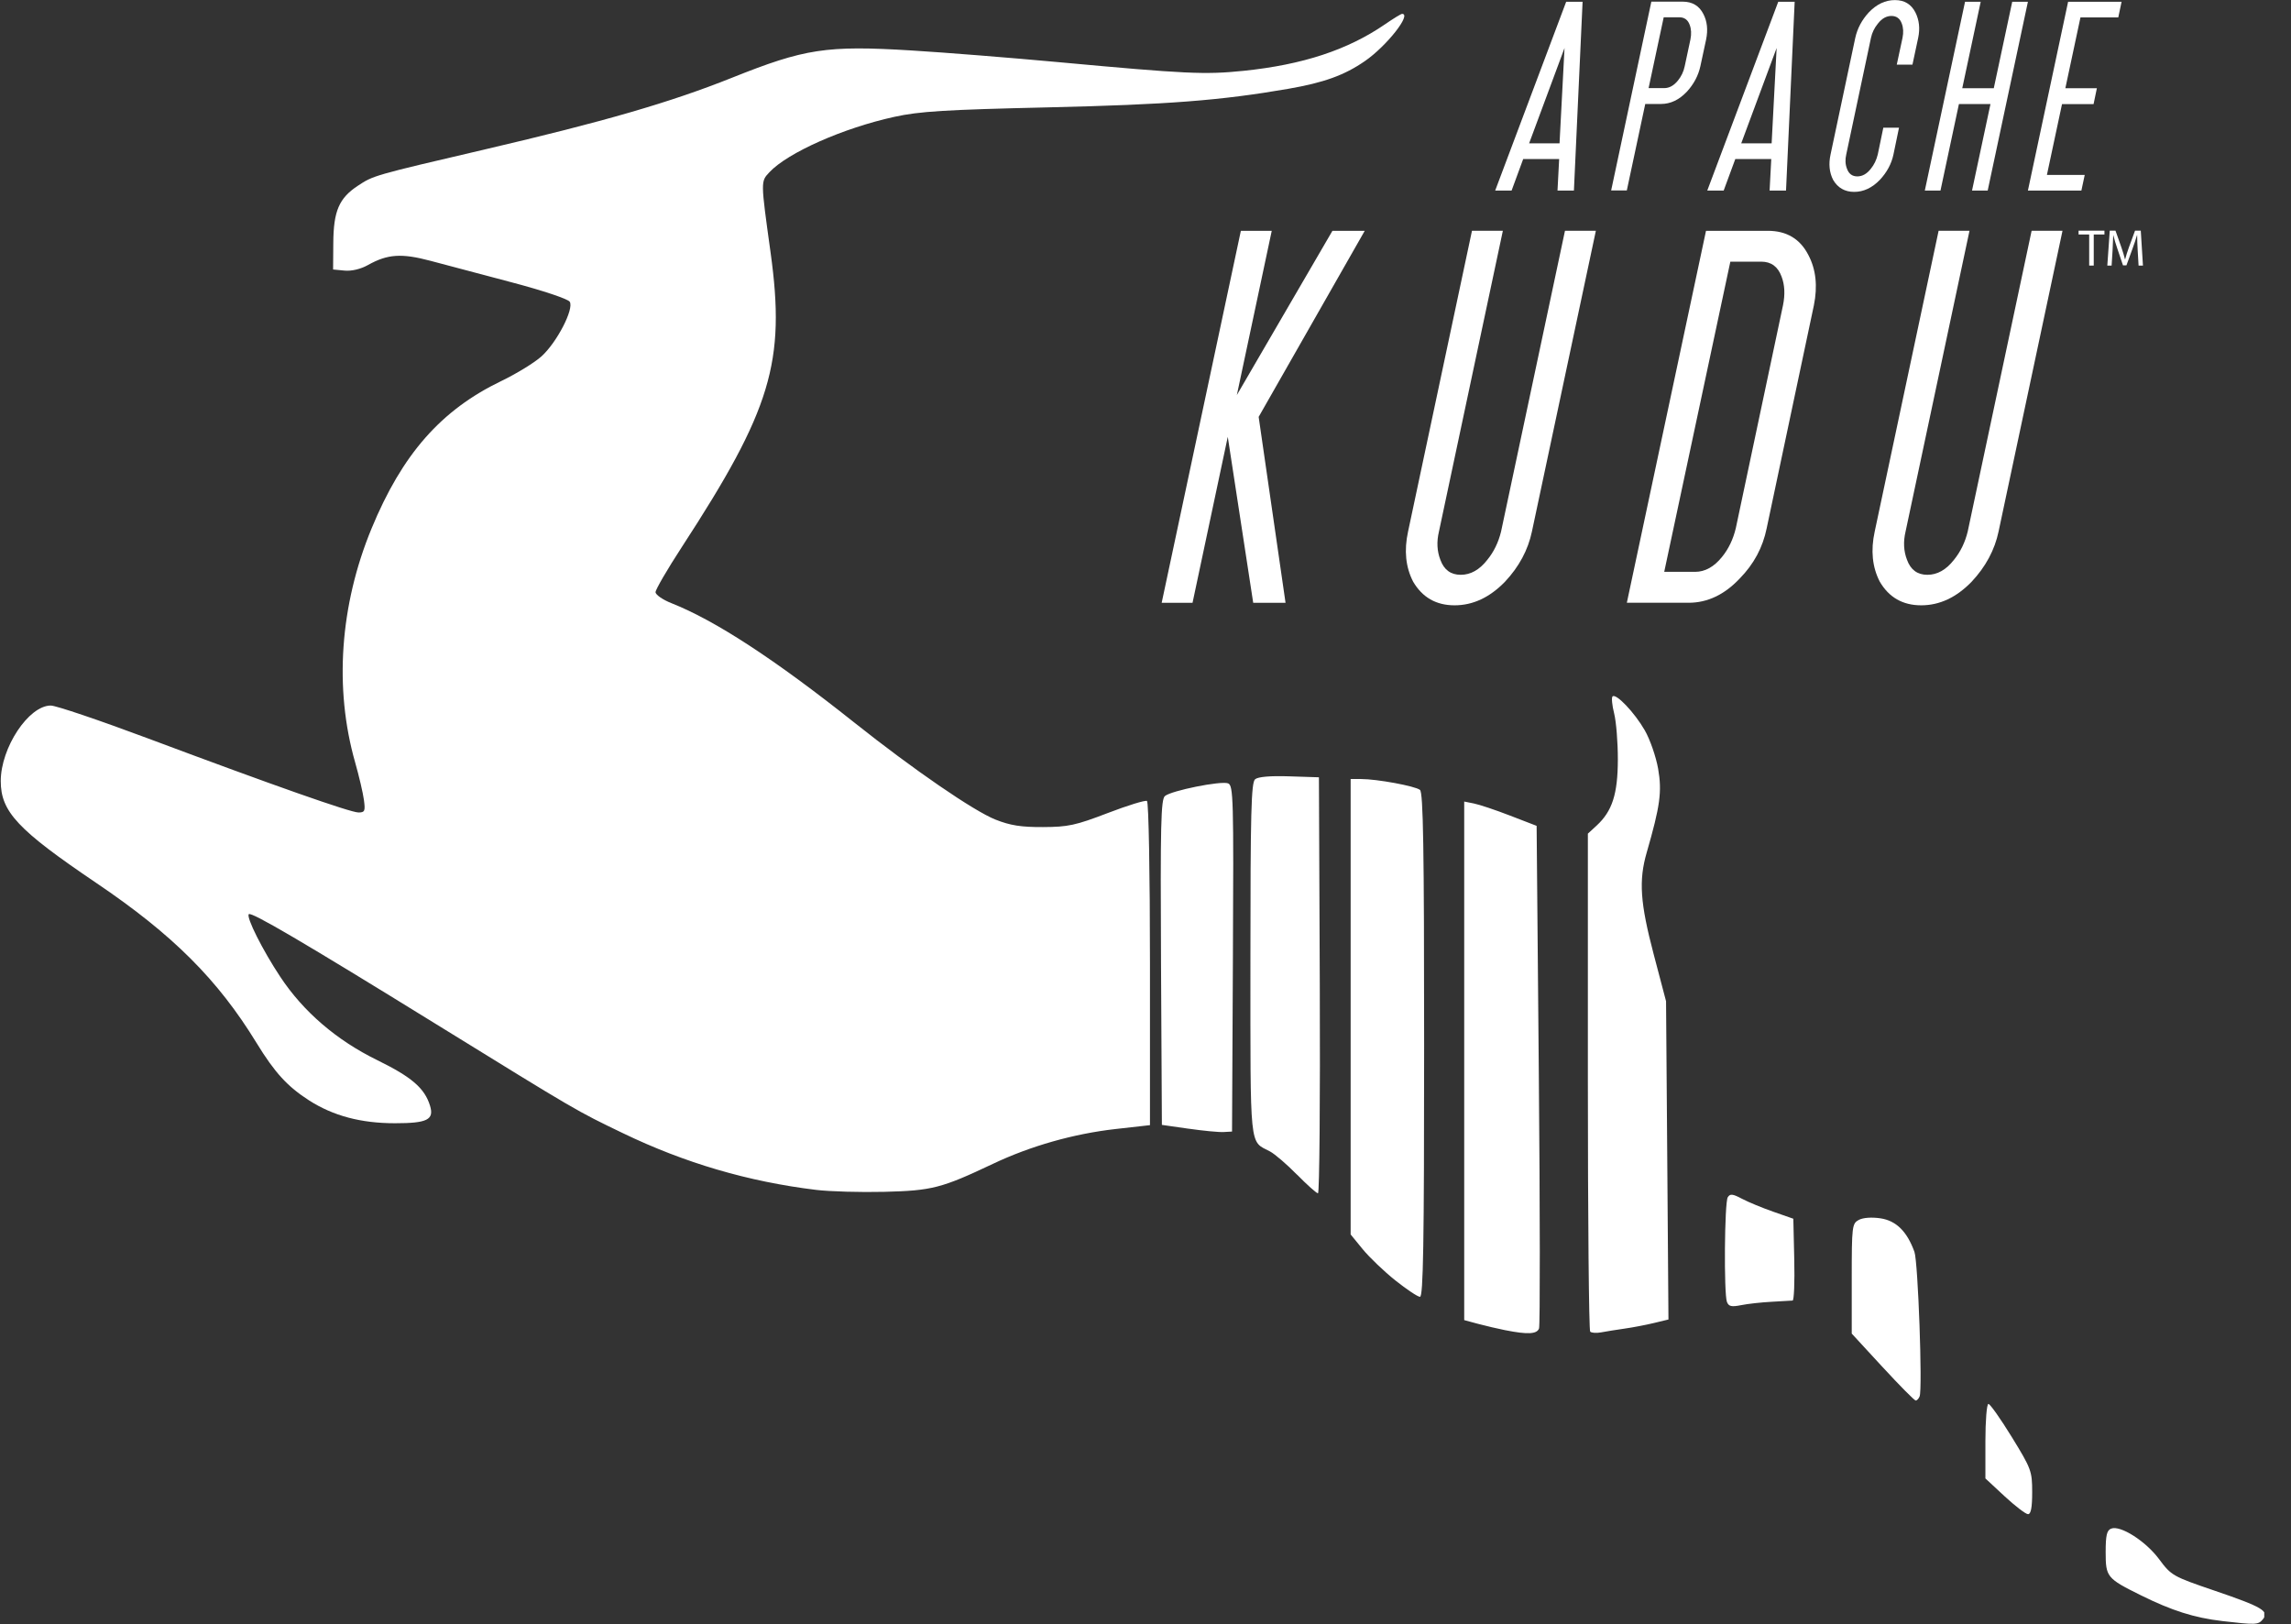 <svg width="79" height="56" viewBox="0 0 79 56" fill="none" xmlns="http://www.w3.org/2000/svg">
<rect x="0" y="0" width="79" height="56" fill="#333333" stroke="none"/>
<g clip-path="url(#clip0_106_606)">
<path d="M76.614 55.891C75.669 55.781 74.884 55.532 73.819 55.003C72.649 54.423 72.609 54.375 72.609 53.513C72.609 52.936 72.65 52.763 72.8 52.706C73.12 52.583 73.989 53.138 74.452 53.76C74.874 54.327 74.922 54.354 76.368 54.847C78.016 55.409 78.261 55.554 78.029 55.834C77.87 56.026 77.794 56.029 76.614 55.892L76.614 55.891ZM69.124 51.591L68.462 50.976V49.692C68.462 48.985 68.509 48.407 68.566 48.407C68.624 48.407 68.986 48.921 69.373 49.55C70.046 50.645 70.075 50.725 70.075 51.451C70.075 51.982 70.032 52.209 69.931 52.208C69.852 52.207 69.489 51.929 69.124 51.591ZM64.916 47.136L63.853 45.982V44.087C63.853 42.277 63.864 42.187 64.097 42.062C64.243 41.984 64.542 41.962 64.846 42.008C65.385 42.089 65.762 42.462 66.015 43.164C66.14 43.513 66.297 47.88 66.194 48.146C66.163 48.225 66.103 48.29 66.059 48.29C66.015 48.29 65.501 47.77 64.916 47.135L64.916 47.136ZM51.918 45.868C51.657 45.816 51.229 45.716 50.967 45.646L50.49 45.517V27.637L50.828 27.705C51.014 27.742 51.576 27.93 52.077 28.124L52.987 28.475L53.063 37.049C53.105 41.765 53.108 45.706 53.07 45.806C52.995 46.002 52.68 46.018 51.918 45.867L51.918 45.868ZM54.834 45.914C54.79 45.87 54.754 41.989 54.754 37.288V28.744L55.057 28.465C55.595 27.969 55.785 27.378 55.788 26.191C55.789 25.602 55.732 24.887 55.661 24.603C55.589 24.319 55.564 24.053 55.604 24.013C55.723 23.894 56.363 24.566 56.717 25.182C56.897 25.495 57.104 26.092 57.177 26.507C57.314 27.295 57.247 27.789 56.783 29.395C56.504 30.361 56.557 31.131 57.025 32.909L57.45 34.522L57.492 40.009L57.533 45.496L57.036 45.616C56.763 45.682 56.306 45.77 56.021 45.81C55.736 45.851 55.37 45.909 55.209 45.94C55.047 45.971 54.879 45.959 54.834 45.914ZM59.55 44.893C59.441 44.606 59.465 41.46 59.578 41.281C59.659 41.154 59.747 41.163 60.066 41.332C60.281 41.446 60.767 41.647 61.148 41.78L61.839 42.022L61.871 43.428C61.889 44.202 61.863 44.839 61.814 44.843C61.764 44.848 61.439 44.867 61.09 44.885C60.741 44.903 60.269 44.955 60.041 45.001C59.708 45.068 59.61 45.046 59.551 44.893H59.55ZM48.115 44.148C47.728 43.839 47.222 43.355 46.992 43.075L46.574 42.564V26.861H46.938C47.485 26.861 48.8 27.104 48.964 27.235C49.077 27.325 49.108 29.226 49.108 36.036C49.108 42.907 49.078 44.719 48.964 44.714C48.885 44.712 48.503 44.457 48.115 44.148L48.115 44.148ZM28.141 41.027C25.802 40.743 23.612 40.1 21.474 39.069C19.866 38.294 19.939 38.337 15.064 35.328C10.453 32.481 8.667 31.433 8.58 31.521C8.482 31.62 9.054 32.76 9.665 33.681C10.463 34.886 11.607 35.868 13.011 36.555C14.2 37.137 14.646 37.523 14.83 38.13C14.975 38.608 14.731 38.729 13.62 38.729C12.446 38.729 11.489 38.474 10.657 37.941C9.911 37.462 9.473 36.983 8.849 35.964C7.511 33.777 5.959 32.227 3.323 30.446C0.613 28.614 0.026 27.989 0.026 26.931C0.027 25.779 0.988 24.327 1.751 24.327C1.93 24.327 3.443 24.839 5.113 25.464C9.464 27.093 12.084 28.014 12.363 28.014C12.579 28.014 12.601 27.964 12.549 27.582C12.518 27.345 12.381 26.761 12.246 26.286C11.519 23.735 11.72 20.869 12.811 18.226C13.87 15.66 15.206 14.14 17.283 13.139C17.809 12.886 18.435 12.502 18.672 12.287C19.202 11.809 19.801 10.65 19.646 10.404C19.586 10.308 18.717 10.018 17.644 9.735C16.602 9.459 15.342 9.126 14.845 8.993C13.846 8.727 13.366 8.759 12.689 9.138C12.437 9.279 12.125 9.353 11.882 9.33L11.486 9.292L11.493 8.37C11.501 7.279 11.691 6.834 12.334 6.409C12.877 6.049 12.871 6.051 16.728 5.15C20.828 4.193 23.12 3.528 25.232 2.684C27.756 1.674 28.498 1.561 31.429 1.74C32.565 1.809 34.842 1.99 36.489 2.142C40.904 2.549 41.553 2.579 42.881 2.442C44.924 2.232 46.474 1.721 47.763 0.835C48.048 0.638 48.312 0.478 48.348 0.478C48.691 0.478 47.812 1.592 47.063 2.108C46.355 2.596 45.652 2.849 44.425 3.062C42.089 3.466 40.274 3.606 36.142 3.702C32.586 3.784 31.709 3.838 30.843 4.028C29.079 4.414 27.168 5.261 26.534 5.936C26.228 6.264 26.227 6.216 26.573 8.716C27.093 12.482 26.599 14.12 23.511 18.862C23.013 19.627 22.605 20.327 22.605 20.417C22.605 20.507 22.852 20.678 23.152 20.797C24.665 21.395 26.713 22.731 29.462 24.916C31.495 26.532 33.575 27.961 34.326 28.259C34.836 28.462 35.211 28.521 35.966 28.517C36.833 28.514 37.09 28.458 38.197 28.034C38.885 27.77 39.494 27.583 39.551 27.617C39.609 27.653 39.654 30.119 39.654 33.239V38.795L38.472 38.928C37.026 39.091 35.537 39.513 34.239 40.129C32.468 40.968 32.138 41.053 30.494 41.094C29.67 41.114 28.607 41.084 28.132 41.026L28.141 41.027ZM44.727 40.505C44.381 40.152 43.96 39.79 43.792 39.701C43.075 39.324 43.118 39.746 43.118 33.087C43.118 28.009 43.145 26.981 43.28 26.868C43.383 26.782 43.808 26.746 44.461 26.768L45.48 26.801L45.51 33.973C45.526 37.918 45.499 41.145 45.448 41.145C45.398 41.145 45.074 40.856 44.727 40.502L44.727 40.505ZM40.987 38.918L40.065 38.786L40.035 33.186C40.01 28.439 40.031 27.564 40.17 27.447C40.396 27.259 42.103 26.916 42.347 27.01C42.53 27.081 42.542 27.508 42.514 33.05L42.484 39.016L42.196 39.032C42.038 39.042 41.493 38.99 40.987 38.917L40.987 38.918Z" fill="white"/>
<path d="M44.329 20.784H43.214L42.337 15.062L41.122 20.784H40.058L42.788 7.96H43.853L42.65 13.621L45.945 7.96H47.059L43.402 14.374L44.329 20.784Z" fill="white"/>
<path d="M52.825 18.328C52.691 18.963 52.382 19.539 51.898 20.056C51.372 20.599 50.792 20.871 50.157 20.871C49.523 20.871 49.047 20.599 48.729 20.056C48.47 19.555 48.412 18.979 48.554 18.328L50.758 7.956H51.823L49.619 18.328C49.535 18.679 49.552 19.005 49.669 19.305C49.794 19.648 50.028 19.819 50.37 19.819C50.712 19.819 51.017 19.648 51.285 19.305C51.51 19.03 51.669 18.704 51.761 18.328L53.965 7.956H55.03L52.825 18.328Z" fill="white"/>
<path d="M60.92 18.215C60.786 18.875 60.477 19.451 59.993 19.944C59.467 20.503 58.879 20.783 58.227 20.783H56.098L58.828 7.958H60.957C61.609 7.958 62.076 8.238 62.36 8.798C62.619 9.29 62.681 9.866 62.548 10.526L60.92 18.215ZM59.855 18.215L61.483 10.525C61.559 10.149 61.542 9.82 61.433 9.536C61.308 9.193 61.074 9.022 60.732 9.022H59.667L57.387 19.717H58.452C58.794 19.717 59.103 19.546 59.379 19.204C59.604 18.928 59.763 18.598 59.855 18.214L59.855 18.215Z" fill="white"/>
<path d="M68.916 18.328C68.782 18.963 68.473 19.539 67.989 20.056C67.463 20.599 66.883 20.871 66.248 20.871C65.613 20.871 65.137 20.599 64.82 20.056C64.561 19.555 64.503 18.979 64.645 18.328L66.849 7.956H67.914L65.709 18.328C65.626 18.679 65.643 19.005 65.76 19.305C65.885 19.648 66.119 19.819 66.461 19.819C66.803 19.819 67.108 19.648 67.376 19.305C67.601 19.03 67.76 18.704 67.852 18.328L70.056 7.956H71.121L68.916 18.328Z" fill="white"/>
<path d="M54.273 6.571H53.707L53.764 5.483H52.524L52.124 6.571H51.558L54.006 0.061H54.572L54.273 6.571ZM53.777 4.943L53.949 1.655L52.728 4.943H53.777Z" fill="white"/>
<path d="M58.634 2.281C58.562 2.608 58.407 2.9 58.17 3.159C57.903 3.443 57.604 3.585 57.273 3.585H56.733L56.097 6.567H55.557L56.943 0.057H58.024C58.355 0.057 58.593 0.199 58.737 0.483C58.868 0.733 58.9 1.026 58.832 1.361L58.634 2.281ZM58.094 2.281L58.291 1.359C58.329 1.169 58.32 1.001 58.265 0.857C58.202 0.683 58.083 0.596 57.909 0.596H57.369L56.848 3.038H57.388C57.562 3.038 57.719 2.951 57.859 2.778C57.977 2.633 58.056 2.468 58.094 2.281Z" fill="white"/>
<path d="M61.587 6.571H61.021L61.078 5.483H59.838L59.437 6.571H58.871L61.319 0.061H61.885L61.587 6.571ZM61.091 4.943L61.263 1.655L60.042 4.943H61.091Z" fill="white"/>
<path d="M65.292 5.325C65.224 5.648 65.067 5.94 64.821 6.203C64.554 6.478 64.26 6.616 63.937 6.616C63.615 6.616 63.373 6.478 63.212 6.203C63.081 5.948 63.051 5.656 63.123 5.325L63.975 1.306C64.047 0.98 64.202 0.688 64.44 0.429C64.711 0.145 65.012 0.003 65.343 0.003C65.669 0.003 65.904 0.145 66.049 0.429C66.18 0.692 66.212 0.984 66.144 1.306L65.947 2.228H65.406L65.604 1.306C65.642 1.12 65.633 0.955 65.578 0.81C65.515 0.637 65.396 0.55 65.222 0.55C65.048 0.55 64.894 0.637 64.758 0.81C64.635 0.959 64.554 1.124 64.516 1.306L63.664 5.325C63.622 5.503 63.63 5.669 63.69 5.821C63.753 5.995 63.872 6.082 64.046 6.082C64.219 6.082 64.374 5.995 64.51 5.821C64.624 5.681 64.705 5.516 64.751 5.325L64.942 4.403H65.483L65.292 5.325Z" fill="white"/>
<path d="M68.541 6.571H68.001L68.637 3.588H67.549L66.913 6.571H66.373L67.76 0.061H68.3L67.664 3.043H68.751L69.387 0.061H69.928L68.541 6.571Z" fill="white"/>
<path d="M71.772 6.571H69.928L71.314 0.061H73.158L73.044 0.601H71.74L71.219 3.043H72.306L72.192 3.59H71.104L70.583 6.032H71.887L71.772 6.571Z" fill="white"/>
<path d="M72.041 9.157H72.198V8.085H72.567V7.953H71.675V8.085H72.041L72.041 9.157Z" fill="white"/>
<path d="M73.744 9.158H73.895L73.82 7.953H73.622L73.408 8.536C73.354 8.688 73.311 8.82 73.281 8.941H73.275C73.245 8.816 73.204 8.684 73.154 8.536L72.948 7.953H72.75L72.666 9.158H72.814L72.847 8.641C72.857 8.461 72.866 8.259 72.87 8.109H72.873C72.907 8.252 72.956 8.407 73.013 8.577L73.207 9.15H73.325L73.538 8.566C73.599 8.401 73.649 8.249 73.69 8.108H73.695C73.694 8.258 73.704 8.46 73.713 8.628L73.744 9.158Z" fill="white"/>
</g>
<defs>
<clipPath id="clip0_106_606">
<rect width="78.078" height="56" fill="white"/>
</clipPath>
</defs>
</svg>
